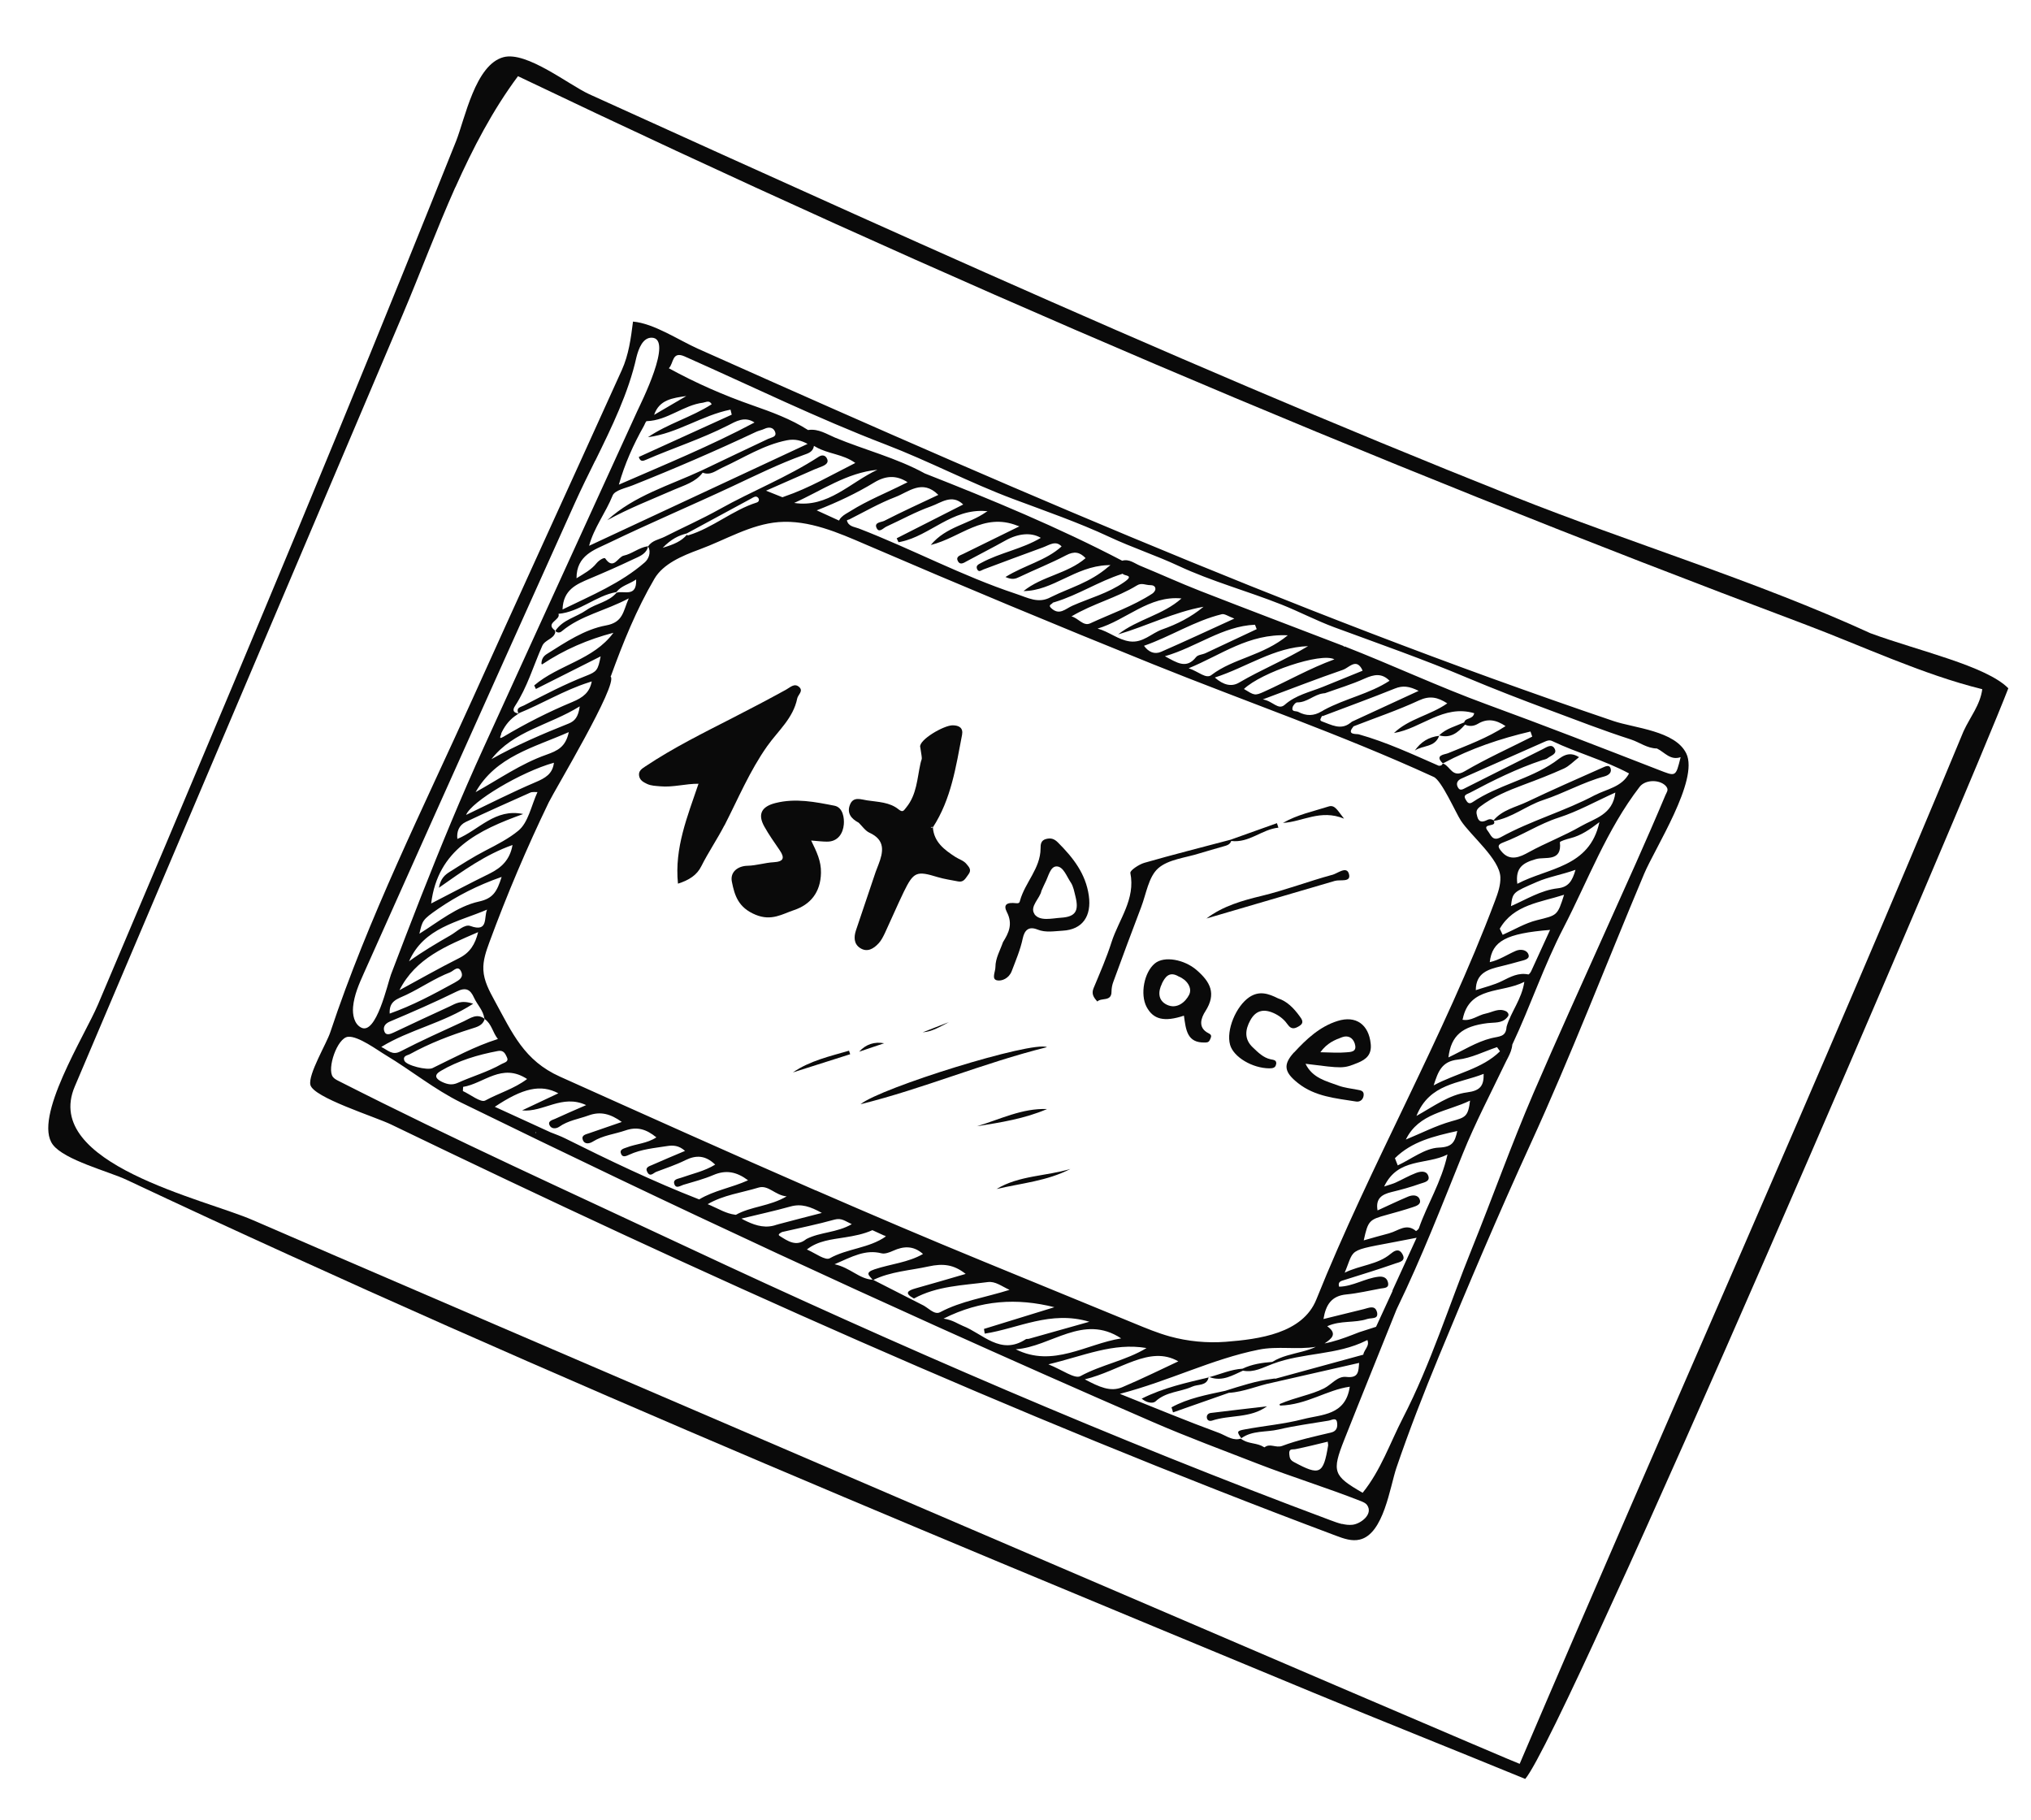 <svg width="471" height="422" viewBox="0 0 471 422" fill="none" xmlns="http://www.w3.org/2000/svg">
<g clip-path="url(#clip0_2547_604)">
<path d="M77.853 101.528C74.956 108.539 72.059 115.549 69.153 122.58C59.014 146.985 48.766 171.364 38.487 195.705C33.235 208.124 27.982 220.543 22.709 232.953C19.643 240.175 7.566 259.247 12.265 265.435C14.944 268.992 25.236 271.638 29.336 273.564C35.695 276.547 42.034 279.522 48.411 282.465C60.668 288.125 72.961 293.706 85.272 299.246C109.924 310.317 134.703 321.11 159.526 331.754C207.691 352.389 256.117 372.399 304.536 392.478C320.378 399.034 337.847 405.975 353.707 412.492C362.906 401.808 456.66 183.164 465.742 159.596C460.597 154.382 444.814 150.904 433.778 146.836C407.179 134.657 378.264 125.959 351.026 115.122C309.783 98.713 269.009 81.174 228.444 63.178C208.162 54.18 187.934 45.062 167.716 35.925C157.372 31.238 147.009 26.541 136.645 21.844C131.91 19.676 122.162 11.849 116.778 13.252C110.212 14.979 107.832 27.536 105.762 32.739C101.757 42.75 97.74 52.731 93.694 62.724C88.469 75.66 83.175 88.589 77.862 101.508L77.853 101.528ZM105.599 43.452C109.657 34.378 114.252 25.55 120.123 17.667C217.609 64.295 317.129 106.689 418.306 144.677C431.795 149.748 445.878 156.412 459.7 159.809C459.213 163.502 456.862 166.27 455.353 169.567C422.115 249.732 386.53 329.134 352.42 408.996C352.32 409.214 83.276 293.672 58.606 282.905C47.453 278.039 9.708 269.863 17.334 251.947C34.229 212.208 51.095 172.479 67.991 132.739C76.438 112.87 84.886 93 93.305 73.141C97.384 63.548 101.168 53.34 105.579 43.443L105.599 43.452Z" fill="#0A0A0A"/>
<path d="M124.945 128.183C119.809 139.454 114.692 150.734 109.596 162.023C98.093 187.462 85.377 212.922 76.592 239.364C75.743 241.954 71.431 249.11 71.977 251.546C72.627 254.487 86.936 258.924 90.72 260.752C162.514 295.426 235.109 328.087 309.813 356.092C311.598 356.765 313.501 357.444 315.345 356.991C320.898 355.689 322.337 344.768 323.846 340.317C326.802 331.652 330.135 323.111 333.636 314.623C340.468 298.074 347.513 281.478 354.96 265.211C364.364 244.673 372.519 223.444 381.286 202.615C383.826 196.595 394.013 180.861 391.068 174.732C388.534 169.439 379.018 168.83 374.185 167.194C364.725 163.992 355.32 160.671 345.922 157.281C327.096 150.463 308.423 143.259 289.839 135.807C252.68 120.884 215.935 104.901 179.337 88.649C173.52 86.058 167.683 83.458 161.867 80.867C157.332 78.839 151.658 74.991 146.798 74.568C146.306 78.427 145.822 82.218 144.196 85.822C137.799 99.952 131.382 114.072 124.936 128.203L124.945 128.183ZM93.765 245.953C93.362 244.784 94.458 244.757 95.13 244.392C99.634 241.913 104.396 240.081 109.285 238.548C110.66 238.12 111.912 237.804 112.398 236.321C112.378 236.312 112.358 236.303 112.319 236.285C112.337 236.245 112.306 236.207 112.295 236.178C110.558 234.926 109.053 236.111 107.58 236.806C102.638 239.084 97.675 241.304 92.849 243.804C90.964 244.767 90.05 243.556 88.417 242.76C95.039 238.704 102.712 237.292 109.728 232.744C106.915 231.792 105.646 232.725 104.298 233.357C99.963 235.361 95.638 237.344 91.324 239.406C90.525 239.785 89.54 240.15 89.176 239.263C88.781 238.338 89.102 237.427 90.414 236.875C95.632 234.675 100.838 232.398 105.929 229.899C108.075 228.839 109.085 229.47 109.934 231.349C110.676 232.986 112.082 234.278 112.324 236.167C112.364 236.185 112.404 236.203 112.464 236.231C112.445 236.271 112.436 236.29 112.427 236.31C114.032 237.43 114.249 239.427 115.466 240.921C110.093 242.617 105.243 245.274 100.295 247.67C99.092 248.248 94.176 247.054 93.775 245.934L93.765 245.953ZM106.064 194.547C105.868 192.872 106.422 191.347 108.02 190.589C112.969 188.242 117.981 186.02 122.974 183.789C123.456 183.577 124.056 183.684 124.643 183.665C123.197 186.823 122.521 190.718 120.209 192.614C118.107 194.367 115.261 195.851 112.617 197.211C109.752 198.686 107.023 200.44 104.284 202.165C103.231 202.836 102.192 203.634 101.78 205.848C107.455 201.863 112.6 198.14 118.856 195.935C118.27 199.319 116.338 201.173 113.596 202.536C109.034 204.773 104.527 207.154 99.989 209.497C101.527 196.939 111.003 192.484 121.326 188.753C114.808 187.379 111.09 192.451 106.044 194.538L106.064 194.547ZM116.285 169.963C116.285 169.963 116.366 169.784 116.403 169.705C117.236 168.044 118.372 166.666 119.952 165.684C119.98 165.624 119.998 165.585 120.025 165.525C120.004 165.467 119.962 165.4 119.931 165.362C119.005 165.178 118.847 164.577 119.452 163.677C122.267 159.368 123.68 154.441 125.74 149.786C126.393 148.307 128.386 148.21 128.771 146.633C128.726 146.468 128.682 146.303 128.656 146.148C126.336 144.437 130.11 143.762 129.512 142.335C134.459 141.885 138.145 138.143 142.941 137.287C144.083 135.792 145.883 135.487 147.527 134.366C147.696 138.624 144.689 136.886 142.995 137.432C142.995 137.432 142.995 137.432 142.984 137.403L143.004 137.412C141.153 139.616 138.227 139.91 136 141.462C133.631 143.116 130.537 143.669 128.797 146.26C128.797 146.26 128.817 146.27 128.837 146.279C128.828 146.299 128.81 146.338 128.801 146.358C128.801 146.358 128.801 146.358 128.821 146.367C129.294 146.752 129.814 146.774 130.289 146.367C134.663 142.699 140.305 141.679 145.811 138.746C144.478 141.763 144.546 144.293 140.529 145.025C135.589 145.934 131.171 148.909 126.842 151.636C126.037 152.132 125.59 152.793 125.561 153.908C125.602 153.975 125.653 154.022 125.703 154.07C130.839 150.631 136.346 148.275 142.253 146.727C137.629 153.043 129.503 154.128 123.886 158.932C124.023 159.211 124.14 159.481 124.277 159.76C129.192 157.277 134.127 154.803 139.292 152.195C138.679 155.374 138.418 155.734 135.984 156.687C131.002 158.634 126.262 161.101 121.523 163.568C120.793 163.954 119.592 164.053 120.216 165.372C120.236 165.381 120.255 165.39 120.275 165.399C125.747 163.172 130.836 160.047 136.499 158.244C136.75 158.167 136.982 158.081 137.234 158.004C136.736 160.563 135.24 161.728 132.713 162.781C127.242 165.057 121.914 167.759 116.784 170.816C115.231 171.739 116.489 170.201 116.225 169.936L116.285 169.963ZM150.306 126.773C150.306 126.773 150.285 126.715 150.274 126.686C150.274 126.686 150.274 126.686 150.292 126.646C150.243 126.648 150.205 126.678 150.156 126.68C150.156 126.68 150.156 126.68 150.136 126.671C148.131 127.002 146.537 128.435 144.643 128.841C143.311 129.12 142.287 132.303 140.369 129.503C140.121 129.149 138.905 129.914 138.361 130.577C137.123 132.125 135.45 132.993 133.697 134.088C133.676 128.721 137.9 127.483 141.211 125.876C150.663 121.314 160.338 117.214 169.834 112.769C175.284 110.219 180.672 107.544 186.347 105.505C187.439 105.117 188.553 104.786 188.759 103.39C188.909 103.483 189.068 103.556 189.218 103.649C192.035 105.275 195.52 105.285 198.353 107.351C192.889 110.086 187.672 113.176 181.916 115.129C181.771 115.183 181.617 115.257 181.452 115.301C180.499 114.913 179.526 114.516 177.65 113.777C181.872 111.914 185.401 110.358 188.92 108.822C189.546 108.556 190.195 108.349 190.831 108.063C191.63 107.684 192.298 107.173 191.695 106.176C191.239 105.439 190.487 105.503 189.865 105.915C182.563 110.668 174.422 113.837 166.848 118.081C162.71 120.391 158.363 122.317 154.131 124.464C152.822 125.114 151.224 125.295 150.332 126.664C150.332 126.664 150.361 126.654 150.39 126.643L150.303 126.675C150.303 126.675 150.39 126.643 150.37 126.634C150.352 126.673 150.333 126.713 150.315 126.753C151.1 128.193 150.302 129.726 149.542 130.387C143.975 135.238 137.211 138.028 130.455 141.325C130.608 136.734 133.658 135.488 136.734 134.181C140.13 132.757 143.475 131.285 146.797 129.707C148.087 129.096 149.558 128.617 150.173 127.168C150.188 127.031 150.194 126.913 150.198 126.747C150.21 126.825 150.252 126.892 150.264 126.97C150.3 126.89 150.328 126.831 150.344 126.742L150.306 126.773ZM163.106 93.351C163.691 93.282 164.503 92.717 165.047 93.735C160.376 96.738 154.878 98.233 150.26 101.38C157.071 100.486 162.788 96.305 169.408 94.987C169.499 95.365 169.582 95.763 169.693 96.151C162.515 99.423 155.318 102.687 148.14 105.96C148.506 107.209 149.219 106.862 149.846 106.596C156.123 103.872 162.666 101.775 168.783 98.665C170.667 97.702 172.689 96.441 174.974 97.968C164.759 103.406 154.134 107.743 143.519 112.373C144.86 107.605 146.866 103.118 149.299 98.802C149.53 98.403 149.758 97.643 149.993 97.654C154.804 97.502 158.466 93.918 163.126 93.36L163.106 93.351ZM151.694 96.199C152.891 92.638 156.06 92.287 159.157 91.831C156.663 93.284 154.189 94.746 151.694 96.199ZM146.745 112.528C156.398 108.684 165.935 104.569 175.324 100.146C175.94 99.852 176.67 99.729 177.286 99.435C178.297 98.961 179.28 99.074 179.705 100.038C180.249 101.32 178.998 101.372 178.208 101.731C173.027 104.164 167.877 106.635 162.736 109.086C155.242 112.575 147.111 114.882 140.822 120.628C145.815 117.869 151.108 115.824 156.314 113.546C158.657 112.529 161.294 111.814 162.959 109.597C164.766 110.328 166.054 109.092 167.509 108.437C172.442 106.178 177.016 103.179 182.469 102.096C184.374 101.719 185.838 102.149 187.285 102.932C170.421 110.803 153.557 118.675 136.615 126.559C137.713 122.425 140.449 118.92 142.071 114.905C142.566 113.666 145.094 113.19 146.745 112.528ZM348.788 245.158C348.788 245.158 348.743 245.257 348.686 245.328C348.714 245.268 348.732 245.228 348.739 245.16C348.739 245.16 348.779 245.178 348.799 245.187L348.788 245.158ZM322.239 285.956C320.251 286.463 318.274 287.047 316.258 287.614C317.263 283.053 317.519 282.809 321.562 281.705C323.598 281.148 325.614 280.582 327.598 279.928C328.45 279.645 329.68 279.271 329.228 278.103C328.787 276.964 327.488 277.067 326.504 277.481C324.151 278.47 321.86 279.583 319.461 280.671C318.962 277.872 320.486 276.96 322.66 276.418C324.931 275.872 327.19 275.248 329.375 274.471C330.187 274.17 331.834 273.987 331.166 272.504C330.656 271.357 329.276 271.638 328.339 272.002C326.707 272.625 325.191 273.516 323.611 274.234C323.004 274.509 322.354 274.668 320.99 275.124C324.257 268.356 330.724 270.211 335.677 267.698C334.267 274.14 330.971 279.238 329.042 284.818C328.943 285.085 328.408 285.465 328.388 285.455C326.148 283.517 324.237 285.429 322.219 285.947L322.239 285.956ZM322.97 299.288L322.924 299.387C321.66 302.148 320.396 304.909 319.112 307.661C319.112 307.661 318.967 307.715 318.889 307.727C317.67 308.13 316.44 308.504 315.221 308.906C313.115 309.72 311.021 310.563 308.809 311.136C308.266 311.272 307.722 311.408 307.168 311.514C308.774 310.424 310.272 309.307 307.792 307.523C310.894 306.109 314.15 306.83 317.081 305.842C317.652 305.647 318.615 305.751 319.111 305.402C319.331 305.238 319.438 304.951 319.385 304.542C319.38 304.396 319.346 304.26 319.281 304.086C318.777 302.558 317.354 303.3 316.248 303.562C313.21 304.31 310.173 305.057 306.921 305.851C307.462 302.567 308.759 300.47 312.252 300.147C314.896 299.892 317.517 299.266 320.143 298.787C321.009 298.63 322.256 298.745 321.862 297.291C321.602 296.283 320.786 295.91 319.665 296.045C316.536 296.415 313.782 298.277 310.545 298.357C310.202 297.214 310.959 297.032 311.792 296.789C315.752 295.551 319.703 294.333 323.629 292.959C324.539 292.655 326.223 292.393 325.155 290.678C324.294 289.299 323.17 290.178 322.475 290.749C319.441 293.276 315.527 293.31 311.841 295.106C314.507 288.758 311.734 290.347 328.521 287.006L322.883 299.32L322.97 299.288ZM295.677 319.635C295.501 319.651 295.316 319.686 295.161 319.711C291.369 320.162 287.76 321.368 284.139 322.497C279.864 323.423 275.536 324.204 271.675 326.329C271.742 326.552 271.808 326.774 271.884 326.977C271.929 327.142 271.994 327.316 272.029 327.5C272.232 327.425 272.435 327.35 272.629 327.294C276.729 325.856 280.838 324.398 284.958 322.968C288.494 322.761 291.71 321.255 295.143 320.592C295.191 320.59 295.229 320.56 295.278 320.558C301.833 319.066 308.388 317.575 315.186 316.026C315.019 317.968 315.135 319.607 312.206 319.275C310.172 319.04 308.794 321.052 307.043 321.932C304.013 323.452 300.594 323.929 296.765 325.563C296.758 325.632 296.739 325.672 296.772 325.759C296.784 325.836 296.844 325.864 296.866 325.922C303.085 325.742 307.672 322.292 313.02 321.545C312.05 328.237 306.5 327.954 302.212 329.066C297.76 330.223 293.134 330.604 288.602 331.46C286.784 331.805 286.8 331.981 287.861 333.5C290.448 331.633 293.608 332.143 296.492 331.469C300.317 330.577 304.234 330.064 308.117 329.415C308.847 329.293 309.898 328.573 310.069 329.829C310.198 330.705 310.139 331.831 308.683 332.173C304.878 333.074 301.011 333.898 297.349 335.273C295.871 335.821 294.515 334.576 293.25 335.606C293.19 335.579 293.11 335.543 293.051 335.515C291.599 334.586 289.718 334.806 288.248 333.917C288.069 333.835 287.928 333.722 287.776 333.581C287.582 333.636 287.397 333.672 287.212 333.707C285.527 333.92 284.117 332.794 282.699 332.265C275.282 329.542 267.982 326.512 259.703 323.202C271.236 320.193 281.062 315.13 291.9 312.957C296.303 312.065 300.751 313.021 305.15 312.296C304.158 312.779 303.093 313.108 302.026 313.389C299.641 314.026 297.209 314.45 295.053 315.794C292.681 315.981 290.334 316.324 288.149 317.366C285.473 317.534 283.044 318.633 280.494 319.315C280.534 319.333 280.554 319.342 280.593 319.36C280.653 319.388 280.693 319.406 280.762 319.413C283.524 320.318 285.854 318.91 288.253 317.822C290.806 318.342 292.934 317.058 295.186 316.239C302.2 313.588 310.044 314.273 316.864 310.836C316.951 310.804 317.038 310.772 317.105 310.73C317.116 310.759 317.118 310.808 317.148 310.846C317.452 311.706 317.006 312.366 316.608 313.025C316.404 313.364 316.221 313.713 316.157 314.116C309.331 315.988 302.515 317.841 295.689 319.713L295.677 319.635ZM107.343 252.987C107.371 252.663 107.369 252.35 107.397 252.027C112.234 251.238 116.371 246.357 122.241 250.198C119.227 252.47 115.66 253.479 112.519 255.189C111.501 255.731 109.113 253.797 107.343 252.987ZM114.705 256.67C121.266 252.274 125.443 251.351 129.482 253.513C126.536 254.903 123.801 256.198 121.076 257.473C126.017 257.981 130.319 253.632 135.931 256.249C133.279 257.414 130.984 258.381 128.749 259.424C128.084 259.72 126.869 259.957 127.524 261.05C127.941 261.769 128.949 261.774 129.685 261.27C131.748 259.812 134.213 259.475 136.494 258.645C139.297 257.622 141.631 258.306 144.201 260.156C141.512 261.087 139.056 261.933 136.599 262.778C135.855 263.038 134.764 263.211 135.155 264.303C135.598 265.491 136.79 265.148 137.498 264.703C139.826 263.246 142.519 262.99 145.004 262.134C147.809 261.159 149.918 261.861 152.215 263.729C150.043 265.161 147.539 265.216 145.347 266.063C144.622 266.331 143.514 266.545 144.082 267.67C144.471 268.449 145.318 268.019 145.954 267.734C148.728 266.457 151.725 266.22 154.684 265.749C156.115 265.515 157.469 265.606 158.863 266.869C156.24 267.974 153.741 269.017 151.264 270.117C150.57 270.424 149.492 270.675 150.129 271.808C150.787 272.998 151.515 271.986 152.191 271.719C154.461 270.86 156.784 270.098 158.939 269.018C161.421 267.8 163.586 267.854 165.856 270.047C163.345 271.588 160.556 272.161 157.936 273.1C157.269 273.347 156.009 273.419 156.381 274.55C156.765 275.711 157.756 274.964 158.463 274.735C160.807 274.03 163.203 273.421 165.45 272.456C168.353 271.214 170.827 271.698 173.48 273.682C169.655 275.414 165.595 276.03 162.134 278.121C162.095 278.103 162.055 278.085 162.035 278.076C151.457 273.953 141.222 269.027 131.071 263.971C129.975 263.421 128.816 263.011 127.675 262.56C127.635 262.542 127.595 262.524 127.555 262.505L114.743 256.639L114.705 256.67ZM189.155 276.029C169.315 267.378 149.596 258.518 129.876 249.657C121.533 245.909 118.867 239.643 114.663 231.952C113.46 229.744 112.225 227.448 112.098 224.94C111.971 222.695 112.747 220.527 113.515 218.429C117.565 207.429 122.159 196.606 127.261 186.041C128.594 183.287 143.394 158.637 141.619 156.888C141.619 156.888 141.58 156.87 141.569 156.841C141.569 156.841 141.618 156.839 141.647 156.829C144.477 149.018 147.603 141.296 151.779 134.174C153.803 130.752 158.142 128.895 162.192 127.409C168.203 125.212 174.047 121.593 180.548 121.062C187.566 120.503 194.495 123.556 200.786 126.268C222.857 135.773 245.028 145.01 267.316 153.99C288.83 162.663 311.023 170.325 332.092 179.972C332.211 180.026 332.33 180.081 332.45 180.136C334.297 180.885 337.575 188.441 338.795 190.297C341.111 193.807 347.769 199.186 347.944 203.375C348.02 205.26 347.37 207.1 346.698 208.883C334.824 240.494 317.843 269.96 305.274 301.301C302.106 309.22 291.952 310.53 284.29 311.13C279.926 311.463 275.497 311.044 271.287 309.886C268.489 309.109 265.818 308.006 263.146 306.903C251.478 302.113 239.829 297.333 228.161 292.543C215.112 287.193 202.125 281.655 189.184 276.019L189.155 276.029ZM159.214 123.716C164.229 121.014 169.233 118.284 174.248 115.583C174.729 115.322 175.3 114.863 175.799 115.404C176.104 115.736 176.104 116.313 175.505 116.518C169.851 118.303 165.296 122.416 159.601 124.133C159.514 124.165 159.384 124.081 159.264 124.027C158.032 125.457 156.414 126.205 153.682 127.021C155.714 124.948 157.361 124.189 159.194 123.706L159.214 123.716ZM210.451 111.833C210.259 111.937 210.047 112.032 209.864 112.116C205.632 114.263 201.2 116.006 197.178 118.537C196.469 118.981 195.699 119.35 195.113 119.946C194.895 120.159 194.708 120.41 194.572 120.707L189.399 118.339C194.353 116.403 198.666 114.341 202.759 111.866C205.385 110.282 207.866 110.12 210.46 111.813L210.451 111.833ZM287.346 158.283C285.629 159.299 283.745 158.893 281.725 157.103C289.12 154.723 295.457 150.08 303.347 149.825C298.123 152.983 292.544 155.234 287.346 158.283ZM309.454 152.885C303.704 154.985 298.571 157.945 293.174 160.375C290.958 161.379 290.904 161.234 288.474 159.761C292.519 155.919 306.342 151.22 309.454 152.885ZM307.224 160.753C310.336 159.632 313.514 158.684 316.52 157.321C318.631 156.39 320.439 156.016 322.245 157.852C317.604 160.893 311.964 161.963 307.036 164.632C306.817 164.796 306.605 164.891 306.384 165.006C304.696 166.011 302.936 166.07 301.081 165.077C300.562 164.791 299.488 165.14 299.743 164.056C299.844 163.573 300.465 162.848 300.818 162.866C303.081 162.917 304.69 161.083 306.824 160.786C306.95 160.772 307.086 160.738 307.233 160.733L307.224 160.753ZM313.151 167.624C310.922 169.39 308.722 168.046 306.531 167.26C305.896 167.017 306.339 166.523 306.512 166.145C306.539 166.086 306.557 166.046 306.584 165.987C306.624 166.005 306.684 166.032 306.724 166.05C312.317 163.926 317.942 161.889 323.492 159.649C325.288 158.933 326.781 159.088 328.993 160.197C323.502 162.728 318.522 165.037 313.522 167.337C313.399 167.449 313.303 167.501 313.18 167.613L313.151 167.624ZM196.797 120.525C200.394 118.712 203.896 116.688 207.634 115.252C210.687 114.103 213.858 111.014 217.59 114.741C217.59 114.741 217.59 114.741 217.61 114.75C213.344 116.761 209.144 118.682 205.057 120.775C204.403 121.1 202.719 121.098 203.252 122.352C203.829 123.721 204.822 122.445 205.554 122.108C209.022 120.525 212.383 118.651 215.941 117.397C218.242 116.577 220.772 114.468 223.375 116.981C218.23 119.599 213.094 122.196 207.949 124.814C208.003 124.959 208.086 125.093 208.14 125.238C208.214 125.392 208.278 125.566 208.372 125.729C208.577 125.702 208.771 125.647 208.955 125.611C215.66 124.212 220.783 117.86 228.665 118.514C228.783 118.52 228.901 118.526 229.018 118.532C228.913 118.604 228.817 118.656 228.721 118.708C224.566 121.635 219.441 122.051 215.853 126.367C222.772 124.658 228.028 118.751 235.949 121.897C236.108 121.97 236.256 122.014 236.405 122.058C236.279 122.121 236.154 122.183 236.009 122.237C231.381 124.515 227.358 126.469 223.374 128.441C222.691 128.777 221.585 129.039 222.131 130.106C222.645 131.086 223.468 130.55 224.216 130.124C227.194 128.508 230.195 126.999 233.143 125.345C236.09 123.691 239.123 123.374 241.372 124.716C237 127.328 231.938 128.133 227.548 130.52C226.914 130.855 226.2 131.152 226.622 132.018C227.011 132.797 227.617 132.21 228.081 132.038C232.661 130.339 237.24 128.591 241.851 126.93C243.291 126.412 244.825 125.216 246.189 126.706C242.565 129.996 237.609 131.042 233.173 133.793C234.765 134.521 235.537 134.202 236.432 133.771C240.004 132.067 243.702 130.613 247.22 128.763C249.094 127.772 250.393 127.982 251.755 129.422C247.517 133.056 241.643 133.586 237.359 137.055C244.161 137.021 249.307 131.353 256.785 131.052C257.029 131.044 257.254 131.027 257.518 131.028C257.347 131.19 257.166 131.323 256.985 131.456C252.737 135.11 248.109 136.282 243.972 138.328C243.876 138.38 243.76 138.423 243.664 138.475C240.782 140.039 238.383 138.604 235.6 137.691C223.063 133.536 211.421 127.269 199.148 122.539C198.146 122.152 196.745 122.111 196.4 120.656C196.525 120.593 196.659 120.51 196.804 120.456L196.797 120.525ZM254.5 145.767C261.175 143.802 266.464 138.031 273.998 138.765C269.65 142.637 263.78 143.578 259.303 147.102C265.998 145.146 272.209 141.935 279.106 140.696C276.224 143.1 272.973 144.735 269.502 145.957C266.998 146.853 265.07 149.118 262.023 148.731C259.279 148.364 257.196 146.449 254.509 145.747L254.5 145.767ZM248.45 142.949C253.455 139.955 258.939 138.646 263.692 135.729C264.765 135.067 265.727 135.699 266.725 135.676C267.331 135.665 267.975 135.888 267.941 136.593C267.944 136.955 267.559 137.427 267.215 137.654C262.726 140.572 257.648 142.307 252.822 144.543C251.204 145.291 250.017 143.258 248.459 142.929L248.45 142.949ZM260.719 134.968C256.974 137.578 252.744 138.669 248.734 140.437C247.047 141.178 245.675 142.808 243.762 140.995C242.952 140.24 243.986 140.137 244.168 139.739C244.333 139.695 244.478 139.641 244.643 139.596C250.037 137.958 254.802 134.806 260.155 133.1C260.213 133.079 260.3 133.046 260.358 133.025C260.643 133.612 263.223 133.232 260.719 134.968ZM265.288 149.746C271.468 147.602 276.979 143.975 283.346 142.421C283.996 142.262 284.851 142.918 286.249 143.438C280.228 146.183 274.777 148.732 269.272 151.137C267.739 151.805 266.357 151.196 265.308 149.755L265.288 149.746ZM270.149 152.164C277.524 150.038 283.501 145.183 291.036 144.861C291.166 145.208 291.305 145.536 291.434 145.884C287.477 147.748 283.548 149.601 279.57 151.456C278.838 151.793 277.792 151.819 277.37 152.371C275.121 155.233 272.912 153.645 270.149 152.164ZM203.478 108.928C197.159 111.849 191.985 117.842 184.171 116.618C190.522 113.784 196.357 109.608 203.478 108.928ZM273.26 315.666C269.716 317.311 265.04 319.639 260.236 321.668C257.526 322.806 254.919 321.613 251.569 319.838C259.819 317.849 266.568 311.834 273.26 315.666ZM182.468 277.389C178.421 279.764 174.161 279.712 170.657 281.687C170.589 281.68 170.5 281.663 170.431 281.656C168.386 281.392 166.665 280.316 164.836 279.527C164.597 279.417 164.359 279.308 164.111 279.219C167.756 277.091 171.937 276.579 175.879 275.381C178.203 274.667 179.721 277.188 182.479 277.417L182.468 277.389ZM180.211 283.947C177.709 284.892 175.426 284.255 173.227 283.224C172.789 283.024 172.36 282.803 171.941 282.563C175.736 281.634 179.583 280.8 183.334 279.755C185.816 279.065 187.905 279.758 190.59 281.251C186.855 282.208 183.664 283.029 180.483 283.88C180.396 283.912 180.318 283.924 180.222 283.976L180.211 283.947ZM213.718 302.484C209.991 300.585 206.264 298.687 202.537 296.788C202.537 296.788 202.479 296.809 202.45 296.82C202.45 296.82 202.399 296.773 202.368 296.735C199.24 296.576 197.26 293.964 193.541 293.15C197.629 291.37 200.673 289.664 204.425 290.613C205.225 290.811 206.278 290.404 207.126 290.024C209.525 288.936 211.81 288.781 214.052 290.768C210.618 292.752 206.567 293.083 202.851 294.313C200.384 295.13 201.641 295.801 202.348 296.726C202.348 296.726 202.388 296.744 202.408 296.753C202.448 296.771 202.468 296.78 202.508 296.799C206.569 294.814 211.045 294.605 215.328 293.659C218.67 292.93 221.175 293.188 223.944 295.393C219.971 296.553 216.192 297.658 212.383 298.725C210.502 299.258 209.612 299.835 211.947 301.096C217.277 298.179 223.254 298.056 229.07 297.284C230.834 297.058 232.206 298.215 234.115 299.089C228.461 300.873 222.958 301.645 218.028 304.265C216.626 305.017 215.178 303.08 213.718 302.484ZM202.707 285.43L205.055 286.505C205.055 286.505 205.279 286.487 205.395 286.444C205.308 286.477 205.202 286.5 205.115 286.532L205.453 286.687C201.537 289.459 196.554 289.46 192.416 291.77C191.418 292.322 189.187 290.676 187.417 289.865C187.317 289.82 187.218 289.774 187.118 289.729C189.69 287.686 192.871 287.413 195.937 286.919C198.117 286.572 200.276 286.167 202.309 285.248L202.687 285.421L202.707 285.43ZM197.533 283.854C194.06 285.867 190.235 285.654 187.033 287.287C186.986 287.337 186.928 287.359 186.89 287.389C184.632 289.167 182.654 287.757 180.772 286.559C180.422 286.326 180.687 286.063 181.013 285.876C181.138 285.813 181.243 285.741 181.368 285.678C185.436 284.73 189.538 283.917 193.542 282.795C195.19 282.348 196.072 283.208 197.533 283.854ZM119.893 260.055C119.893 260.055 119.893 260.055 119.874 260.045C119.874 260.045 119.874 260.045 119.893 260.055ZM124.19 262.55C124.19 262.55 124.269 262.587 124.327 262.565C124.327 262.565 124.367 262.583 124.358 262.603C124.331 262.663 124.312 262.702 124.285 262.762C124.244 262.695 124.211 262.608 124.17 262.541L124.19 262.55ZM223.308 307.451C222.087 306.964 220.999 306.082 218.815 305.754C227.501 301.395 235.844 300.938 244.524 303.11C239.082 304.799 233.629 306.459 228.187 308.148C228.239 308.508 228.311 308.877 228.362 309.237C236.122 308.057 243.588 303.787 252.629 306.485C247.269 307.995 242.936 309.206 238.594 310.438C238.371 310.504 238.074 310.416 237.902 310.529C232.026 314.374 227.962 309.27 223.288 307.442L223.308 307.451ZM260.007 310.343C251.879 311.643 244.184 317.202 235.556 312.867C243.758 312.298 251.19 304.528 260.007 310.343ZM243.127 316.357C251.31 314.41 258.169 311.256 265.89 312.58C261.03 315.521 255.472 316.412 250.535 319.1C249.228 319.799 246.343 317.638 243.127 316.357ZM324.146 270.227C323.921 269.667 323.716 269.117 323.491 268.557C327.408 264.681 332.543 263.452 337.953 262.253C337.379 264.873 336.801 265.978 333.663 266.103C330.448 266.241 327.325 268.751 324.146 270.227ZM326.022 264.238C329.037 258.075 335.565 257.796 340.917 255.201C340.451 258.952 339.83 259.1 336.631 259.99C332.986 261.012 329.544 262.8 326.022 264.238ZM328.483 258.758C331.517 251.186 338.44 251.256 344.068 249.003C344.127 251.817 343.245 252.903 340.224 253.298C336.131 253.827 332.592 256.459 328.483 258.758ZM332.474 251.672C333.507 248.469 334.325 246.104 338.099 245.694C341.19 245.355 344.16 243.808 347.169 242.807C347.406 243.132 347.622 243.447 347.859 243.772C343.695 247.872 337.806 248.803 332.474 251.672ZM349.401 238.039C349.401 238.039 349.375 238.147 349.368 238.216C349.202 240.47 347.678 240.277 345.805 240.741C342.409 241.589 339.278 243.591 335.898 245.191C336.523 240.095 339.111 237.964 344.978 237.239C346.508 237.051 348.24 237.315 349.399 236.044C349.503 235.923 349.635 235.792 349.728 235.642C349.877 235.422 349.848 235.168 349.733 234.947C349.628 234.755 349.446 234.576 349.247 234.485C347.574 233.671 346.113 234.707 344.548 235.024C342.721 235.389 341.195 236.828 339.175 236.456C339.174 236.407 339.172 236.359 339.17 236.31C339.17 236.31 339.19 236.319 339.21 236.328C340.769 228.561 348.262 230.382 353.501 227.663C352.899 231.712 350.387 234.622 349.382 238.078L349.401 238.039ZM348.346 227.465C346.441 228.419 344.295 228.902 342.244 229.596C342.269 225.547 345.158 224.756 348.158 224.039C349.614 223.697 351.048 223.296 352.483 222.896C353.365 222.651 354.787 222.437 354.487 221.411C354.142 220.22 352.636 219.987 351.489 220.495C349.503 221.363 347.677 222.618 345.482 223.102C346.036 218.214 349.253 216.444 359.472 215.621C357.926 218.997 356.507 222.096 355.089 225.194C354.952 225.492 354.588 225.974 354.43 225.95C352.143 225.479 350.309 226.489 348.346 227.465ZM348.481 216.763C348.259 216.301 348.027 215.81 347.805 215.348C351.016 209.755 357.214 209.253 362.721 207.474C361.161 212.406 361.114 212.192 356.437 213.366C353.671 214.046 351.132 215.598 348.481 216.763ZM350.401 210.098C350.806 206.848 350.839 206.935 356.373 204.519C359.111 203.322 362.012 202.873 365.367 201.694C364.625 204.261 363.775 205.698 361.24 205.979C357.33 206.423 353.94 208.571 350.392 210.118L350.401 210.098ZM351.875 204.935C351.371 201.148 353.25 200.038 356.236 199.195C358.261 198.609 362.292 199.949 361.747 195.304C361.73 195.079 363.337 194.566 364.23 194.35C366.655 193.73 368.653 192.363 370.912 190.634C368.629 201.193 358.987 201.175 351.875 204.935ZM366.629 191.58C362.734 193.833 358.492 195.423 354.535 197.6C352.663 198.64 350.153 199.918 348.115 197.327C347.429 196.46 347.135 195.893 348.555 195.366C352.99 193.721 356.939 191.036 361.508 189.572C365.912 188.153 370.001 185.844 374.607 183.773C374.024 188.936 369.795 189.762 366.629 191.58ZM369.948 184.33C362.905 188.097 355.091 190.238 348.071 194.111C346.102 195.204 345.773 193.612 345.025 192.669C343.5 190.745 347.25 191.909 346.422 190.353C350.636 189.664 353.914 186.816 357.881 185.509C362.691 183.939 367.143 181.364 372.059 180.035C373.077 179.757 373.877 179.114 373.468 178.062C373.146 177.241 372.185 177.763 371.616 178.007C365.785 180.598 359.914 183.172 354.157 185.918C351.48 187.191 348.397 187.774 346.359 190.228C345.817 189.836 345.301 189.912 344.734 190.205C343.742 190.688 342.919 190.647 342.59 189.367C342.364 188.495 342.166 187.876 343.176 187.089C346.255 184.727 349.768 183.308 353.343 181.965C356.474 180.804 359.603 179.594 362.667 178.21C363.881 177.661 364.881 176.581 366.187 175.569C363.583 173.896 361.896 175.742 360.424 176.75C354.553 180.741 347.385 182.048 341.513 185.991C340.575 186.619 340.249 185.965 339.917 185.429C339.223 184.318 340.139 184.209 340.898 183.812C346.308 180.931 351.783 178.224 357.608 176.278C358.062 176.126 358.569 176.069 358.912 175.794C359.645 175.192 361.228 174.836 360.508 173.569C359.841 172.399 358.715 173.229 357.772 173.71C351.857 176.696 345.92 179.624 340.025 182.619C339.245 183.007 338.54 183.549 338.032 182.451C337.608 181.536 338.104 180.874 338.943 180.514C345.401 177.656 351.868 174.779 358.346 171.931C358.857 171.708 359.39 171.544 359.998 171.846C365.761 174.605 372.015 176.243 377.79 179.344C376.062 182.541 372.601 182.95 369.939 184.35L369.948 184.33ZM355.322 170.81C350.061 173.471 344.693 175.891 339.629 178.858C336.866 180.476 336.342 177.785 334.821 177.113C334.772 177.114 334.723 177.116 334.694 177.127C334.723 177.116 334.752 177.105 334.801 177.104C334.761 177.085 334.741 177.076 334.701 177.058C334.692 177.078 334.643 177.08 334.614 177.09C334.594 177.081 334.574 177.072 334.564 177.043C334.555 177.063 334.545 177.083 334.527 177.123C334.394 177.518 334.034 177.569 333.652 177.563C333.632 177.554 333.592 177.535 333.572 177.526C327.519 174.875 321.509 172.075 315.113 170.276C314.599 170.137 312.319 170.438 313.697 168.691C313.762 168.6 313.799 168.521 313.893 168.42C318.963 166.44 324.139 164.702 329.06 162.414C331.565 161.255 333.4 161.662 335.632 163.093C331.667 165.866 326.741 166.638 323.266 169.972C329.582 168.948 334.738 163.26 341.879 165.376C341.56 166.912 339.827 166.335 339.555 167.508C339.555 167.508 339.497 167.529 339.468 167.54C337.502 168.418 335.367 168.93 333.757 170.499C333.777 170.508 333.797 170.518 333.817 170.527C336.397 171.251 338.091 169.865 339.655 168.13C339.673 168.09 339.711 168.06 339.75 168.029C340.784 168.503 341.798 168.391 342.757 167.821C344.914 166.526 346.963 166.887 349.148 168.368C344.928 171.121 340.308 172.802 335.773 174.665C335.059 174.963 332.605 175.065 334.551 176.965C334.551 176.965 334.56 176.945 334.569 176.926C334.569 176.926 334.649 176.962 334.689 176.98C341.126 173.537 347.918 171.265 354.928 169.621C355.048 169.988 355.189 170.365 355.309 170.733L355.322 170.81ZM315.496 154.618C315.68 154.846 315.837 155.134 315.997 155.52C313.072 156.704 310.139 157.908 307.215 159.091C307.002 159.186 306.8 159.262 306.597 159.337C303.652 160.512 300.485 161.176 297.94 163.422C296.411 164.764 295.208 162.556 292.855 162.175C299.619 159.65 305.509 157.35 311.477 155.301C312.676 154.889 314.214 152.95 315.476 154.609L315.496 154.618ZM280.961 156.513C279.664 157.505 277.997 155.733 275.66 154.951C283.302 151.819 289.522 146.906 298.649 147.313C292.826 152.095 286.09 152.615 280.97 156.493L280.961 156.513ZM134.441 163.789C134.116 166.234 133.317 167.19 131.869 167.777C125.778 170.201 119.76 172.78 113.962 176.035C119.104 169.428 127.342 168.203 134.441 163.789ZM131.909 169.741C131.179 173.227 129.3 174.072 126.68 175.011C120.83 177.066 115.71 180.68 110.294 183.678C115.006 175.384 123.696 173.381 131.928 169.75L131.909 169.741ZM128.457 176.858C128.157 179.459 126.438 180.426 124.201 181.372C118.732 183.697 113.424 186.408 108.09 188.964C109.285 185.883 120.819 178.982 128.457 176.858ZM116.335 203.334C115.267 206.665 114.415 208.317 111.073 209.046C106.012 210.164 101.741 213.711 97.258 216.511C97.984 213.456 97.881 213.313 101.646 210.712C105.996 207.73 110.688 205.313 116.335 203.334ZM112.959 210.918C112.15 212.686 113.351 216.263 109.079 214.715C107.72 214.214 105.982 216.013 104.485 216.865C101.213 218.754 97.961 220.653 94.859 222.909C98.295 215.088 106.14 213.827 112.959 210.918ZM110.88 216.141C110.196 218.951 108.991 220.898 106.49 222.156C101.805 224.504 97.247 227.101 92.636 229.603C96.388 222.143 103.553 219.321 110.88 216.141ZM104.441 225.422C105.204 225.123 106.27 223.688 106.974 225.356C107.518 226.639 106.521 227.239 105.417 227.863C100.567 230.52 95.706 233.147 90.369 235.028C90.205 232.022 92.179 231.653 94.21 230.685C97.657 229.043 100.839 226.824 104.432 225.442L104.441 225.422ZM102.179 248.34C106.293 245.923 110.807 244.578 115.495 243.697C116.808 243.457 117.171 244.345 117.541 245.115C118.078 246.201 117.026 246.344 116.354 246.709C113.129 248.548 109.562 249.558 106.199 251.07C104.86 251.682 103.785 251.454 102.551 250.889C101.327 250.305 100.337 249.419 102.169 248.36L102.179 248.34ZM311.176 353.376C310.288 353.162 309.425 352.839 308.582 352.525C258.717 333.923 207.583 311.784 159.379 289.185C131.565 276.138 105.937 264.572 78.543 250.66C78.055 250.413 77.526 250.147 77.198 249.708C75.772 247.83 78.193 240.649 80.71 240.408C83.1 240.181 87.554 243.542 89.562 244.726C95.412 248.245 100.752 252.612 106.897 255.642C119.047 261.589 131.223 267.476 143.447 273.313C167.875 284.978 192.41 296.356 217.084 307.485C233.841 315.037 250.643 322.49 267.529 329.813C275.48 333.261 283.592 336.254 291.699 339.413C299.608 342.482 307.731 344.976 315.621 348.084C316.127 348.291 316.654 348.508 316.992 348.927C318.604 351.083 315.503 353.387 313.62 353.558C312.81 353.644 312.014 353.544 311.234 353.355L311.176 353.376ZM300.084 339.024C299.236 338.563 299.074 338.129 298.992 337.203C298.865 335.799 299.681 336.172 300.449 336.019C302.937 335.525 305.391 334.895 307.906 334.292C307.952 334.77 308.027 334.972 307.996 335.198C306.897 341.855 306.049 342.236 300.104 339.033L300.084 339.024ZM386.454 182.445C387.017 183.16 386.489 183.735 386.236 184.34C381.763 195.002 376.973 205.518 372.242 216.062C366.666 228.501 361.022 240.933 355.617 253.474C350.503 265.38 346.163 277.592 341.317 289.597C336.028 302.672 331.823 316.219 325.351 328.777C322.335 334.628 320.216 340.938 316.004 346.144C309.19 342.208 308.796 341.283 311.746 333.84C315.731 323.771 319.823 313.729 323.847 303.678C323.911 303.539 323.966 303.42 324.029 303.281C329.69 291.601 334.377 279.524 339.233 267.5C342.088 260.422 345.658 253.624 348.96 246.727C349.197 246.21 349.473 245.712 349.729 245.205C350.206 244.27 350.622 243.307 350.711 242.219C354.912 233.306 358.03 223.922 362.578 215.145C368.271 204.129 372.589 192.387 380.248 182.439C381.606 180.682 385.11 180.701 386.463 182.426L386.454 182.445ZM273.313 131.22C280.985 134.805 289.295 137.048 297.196 140.185C301.306 141.826 305.264 143.903 309.439 145.454C319.693 149.236 330.047 152.848 340.111 157.095C346.469 159.766 352.869 162.239 359.325 164.643C365.593 166.984 371.825 169.405 378.2 171.459C380.23 172.124 382.012 173.54 384.244 173.553C384.244 173.553 384.264 173.562 384.284 173.571C386.036 174.422 387.348 176.392 389.747 175.568C388.589 180.252 388.671 180.073 384.583 178.49C371.385 173.36 358.168 168.221 344.872 163.359C333.678 159.267 322.881 154.203 311.796 149.873C311.778 149.913 311.751 149.972 311.733 150.012C311.671 149.936 311.63 149.869 311.568 149.793C300.476 145.531 289.357 141.329 278.292 137.007C273.638 135.189 269.082 133.103 264.444 131.196C263.104 130.654 261.88 129.541 260.243 130.017C245.427 122.272 230.013 115.888 214.491 109.79L214.473 109.83C214.473 109.83 214.491 109.79 214.471 109.781C207.874 106.16 200.548 104.343 193.655 101.475C191.718 100.661 189.823 99.385 187.514 99.697C187.465 99.699 187.436 99.709 187.387 99.711C183.383 97.157 179.011 95.563 174.531 93.993C167.912 91.683 161.452 88.869 155.105 85.387C156.26 84.282 155.785 81.326 158.787 82.652C158.827 82.67 158.847 82.679 158.887 82.698C174.347 89.56 189.564 97.008 205.328 103.048C215.378 106.905 224.872 111.924 234.959 115.702C242.457 118.51 250.106 121.147 257.3 124.513C262.574 126.976 268.079 128.776 273.333 131.229L273.313 131.22ZM138.031 106.857C141.869 99.052 145.778 91.039 147.595 82.814C148.103 80.811 149.071 78.276 151.128 78.304C156.26 78.396 148.588 93.575 147.751 95.402C143.832 103.963 139.912 112.524 136.013 121.093C128.065 138.453 120.147 155.85 112.219 173.219C106.981 184.66 102.209 196.29 97.597 207.993C95.251 213.958 92.964 219.951 90.678 225.944C89.88 228.053 87.249 240.159 83.718 238.254C82.132 237.408 81.725 235.299 81.878 233.495C82.124 230.749 83.258 228.168 84.384 225.657C95.223 201.404 106.082 177.161 116.982 152.935C122.431 140.823 127.881 128.71 133.33 116.598C134.784 113.371 136.402 110.099 138.029 106.808L138.031 106.857Z" fill="#0A0A0A"/>
<path d="M120.056 165.563C120.056 165.563 120.096 165.581 120.116 165.591C120.212 165.538 120.268 165.468 120.355 165.436L120.297 165.457C120.297 165.457 120.297 165.457 120.286 165.428C120.168 165.422 120.109 165.395 120 165.369C120.042 165.437 120.034 165.505 120.076 165.572L120.056 165.563Z" fill="#0A0A0A"/>
<path d="M202.437 296.742L202.45 296.821L202.437 296.742Z" fill="#0A0A0A"/>
<path d="M168.001 191.407C171.172 185.219 173.872 178.743 177.91 173.024C180.438 169.448 183.94 166.582 184.884 161.945C185.059 161.088 186.352 160.263 185.36 159.328C184.247 158.29 183.258 159.399 182.268 159.931C178.187 162.17 174.064 164.343 169.919 166.457C163.034 169.984 156.096 173.415 149.649 177.719C148.884 178.234 148.031 178.732 148.207 179.87C148.372 180.93 149.189 181.353 150.055 181.773C151.05 182.229 152.039 182.225 153.099 182.326C156.075 182.607 158.99 181.707 161.986 181.734C159.423 189.33 156.378 196.609 157.226 204.902C159.791 204.082 161.62 202.925 162.644 200.847C164.273 197.605 166.312 194.622 167.981 191.398L168.001 191.407Z" fill="#0A0A0A"/>
<path d="M184.113 211.038C187.887 209.786 190.313 206.957 190.388 202.378C190.441 199.687 189.417 197.561 188.111 194.896C189.711 195.028 190.713 195.151 191.722 195.156C194.395 195.203 195.508 193.142 195.684 191.18C195.817 189.68 195.497 187.226 193.515 186.824C189.031 185.948 184.516 185.034 179.868 186.197C176.666 186.989 175.621 188.746 177.25 191.654C178.305 193.554 179.581 195.34 180.819 197.156C182.057 198.972 181.704 199.796 179.428 199.931C177.406 200.038 175.442 200.7 173.349 200.751C171.187 200.795 169.276 202.13 169.719 204.423C170.36 207.648 171.212 210.464 175.244 212.118C178.928 213.637 181.443 211.929 184.113 211.038Z" fill="#0A0A0A"/>
<path d="M213.409 173.228C213.963 176.749 213.792 175.493 213.455 177.069C212.686 180.537 212.609 184.226 210.188 187.201C209.605 187.896 209.421 188.508 208.384 187.673C206.298 185.973 203.626 185.975 201.107 185.59C199.661 185.385 197.921 184.612 197.128 186.555C196.316 188.538 197.419 189.86 199.125 190.761C199.945 191.545 200.648 192.636 201.623 193.083C205.383 194.804 204.853 197.54 203.704 200.522C203.498 201.077 203.282 201.602 203.076 202.157C201.56 206.676 200.024 211.187 198.509 215.706C197.986 217.269 198.002 218.862 199.445 219.811C201.108 220.909 202.613 219.988 203.772 218.717C204.385 218.061 204.805 217.196 205.207 216.371C206.682 213.202 208.049 210.008 209.563 206.857C211.883 202.105 212.561 201.887 217.458 203.384C219.002 203.85 220.634 204.069 222.221 204.387C223.551 204.636 223.936 203.587 224.573 202.773C225.435 201.678 224.647 200.981 224.125 200.334C223.481 199.534 222.384 199.248 221.553 198.7C219.029 197.064 216.578 195.269 216.341 191.844C216.147 191.9 215.991 191.925 215.844 191.93C216.033 191.728 216.196 191.634 216.341 191.844C220.576 185.327 221.684 177.809 223.108 170.388C223.414 168.775 222.405 168.192 220.917 168.184C218.871 168.184 213.105 171.527 213.389 173.219L213.409 173.228Z" fill="#0A0A0A"/>
<path d="M240.582 215.533C242.488 216.31 244.501 215.91 246.425 215.806C251.086 215.561 253.167 212.381 252.504 207.681C251.776 202.543 248.827 198.838 245.328 195.338C244.436 194.449 243.656 194.26 242.56 194.551C241.377 194.874 241.312 195.805 241.315 196.744C241.282 201.39 237.705 204.629 236.541 208.854C236.446 209.219 236.358 209.515 235.651 209.431C233.41 209.174 232.639 209.806 233.49 211.469C234.938 214.246 233.925 216.353 232.608 218.441C231.905 220.45 230.85 222.177 230.844 224.24C230.843 225.345 229.875 227.04 231.215 227.318C232.31 227.555 233.97 226.873 234.616 225.199C235.566 222.703 236.625 220.232 237.179 217.603C237.584 215.722 238.527 214.712 240.582 215.533ZM239.898 211.928C238.712 210.208 241.218 208.256 241.512 206.564C241.884 205.75 242.11 205.205 242.375 204.678C243.139 203.273 243.535 200.884 245.043 200.901C246.6 200.918 247.355 203.21 248.305 204.605C248.924 205.513 249.124 206.758 249.407 207.873C250.239 211.209 249.444 212.575 246.095 212.795C243.966 212.926 241.105 213.706 239.869 211.939L239.898 211.928Z" fill="#0A0A0A"/>
<path d="M300.101 244.009C297.442 246.924 297.855 248.651 301.036 251.165C304.972 254.288 309.782 254.664 314.467 255.416C315.294 255.555 316.061 255.089 316.222 254.105C316.415 252.896 315.532 252.828 314.714 252.67C313.255 252.387 311.762 252.231 310.403 251.73C307.567 250.671 304.382 250.006 302.758 246.667C311.498 247.762 311.5 247.811 314.868 246.446C316.818 245.657 318.149 244.536 317.875 242.033C317.427 237.599 314.471 235.381 310.164 236.748C306.029 238.05 302.931 240.981 300.111 244.038L300.101 244.009ZM314.197 242.078C314.783 244.004 313.135 243.923 312.179 244.014C310.394 244.181 308.588 244.027 306.198 243.99C307.796 241.814 309.553 241.129 311.235 240.506C312.539 240.022 313.731 240.519 314.206 242.058L314.197 242.078Z" fill="#0A0A0A"/>
<path d="M279.456 241.741C280.161 241.727 280.4 241.572 280.671 240.928C280.98 240.252 280.959 239.93 280.292 239.601C277.623 238.282 278.616 235.902 279.526 234.493C282.143 230.406 280.697 227.677 277.448 224.892C274.703 222.53 270.02 221.563 267.804 223.408C265.321 225.466 264.364 230.554 265.894 233.465C267.445 236.386 269.964 237.034 274.56 235.511C275.016 238.771 275.261 241.862 279.436 241.732L279.456 241.741ZM269.445 228.075C270.167 226.604 271.142 225.104 273.352 226.428C275.227 227.167 276.576 229.058 275.761 230.679C274.956 232.28 272.955 234.127 270.575 232.966C268.494 231.94 268.56 229.904 269.465 228.085L269.445 228.075Z" fill="#0A0A0A"/>
<path d="M262.126 202.38C263.378 208.528 259.46 213.196 257.774 218.455C256.619 222.083 255.078 225.606 253.615 229.116C253.036 230.485 253.663 231.325 254.477 232.226C255.422 231.265 257.77 232.34 257.764 229.935C257.766 229.143 257.923 228.326 258.211 227.593C260.32 221.831 262.448 216.078 264.645 210.333C265.82 207.243 266.349 203.353 268.56 201.362C270.924 199.249 274.925 198.918 278.226 197.859C279.998 197.301 281.802 196.829 283.584 196.3C284.34 196.069 285.216 195.942 285.526 195.003C289.694 195.518 292.607 192.31 296.469 191.916C296.359 191.578 296.239 191.21 296.129 190.872C292.562 192.145 288.966 193.43 285.398 194.704C285.398 194.704 285.441 194.82 285.494 194.916L285.398 194.704C278.716 196.473 272.021 198.165 265.373 200.071C264.123 200.436 262.038 201.836 262.146 202.389L262.126 202.38Z" fill="#0A0A0A"/>
<path d="M295.958 246.75C296.081 245.797 295.415 245.78 294.646 245.62C292.96 245.257 291.762 244.035 290.537 242.874C288.483 240.948 288.777 238.729 289.946 236.597C291.298 234.117 293.304 233.834 295.816 235.128C297.022 235.752 297.942 236.582 298.653 237.604C299.539 238.875 300.435 238.444 301.336 237.895C302.505 237.181 301.958 236.378 301.342 235.568C300.006 233.755 298.493 232.173 296.374 231.491C294.143 230.374 292.033 229.672 289.709 231.227C286.631 233.325 284.3 238.889 285.27 242.288C286.073 245.107 290.422 247.698 294.357 247.723C295.102 247.727 295.822 247.624 295.929 246.76L295.958 246.75Z" fill="#0A0A0A"/>
<path d="M199.556 256.045C214.074 252.457 227.825 246.548 242.798 242.808C239.368 241.31 204.277 252.2 199.556 256.045Z" fill="#0A0A0A"/>
<path d="M308.93 202.859C303.462 204.344 298.149 206.38 292.598 207.73C288.133 208.81 283.606 210.077 279.773 212.982C289.694 210.077 299.625 207.152 309.566 204.256C310.816 203.891 313.389 204.684 312.828 202.65C312.311 200.731 310.22 202.513 308.95 202.868L308.93 202.859Z" fill="#0A0A0A"/>
<path d="M242.82 257.161C237.027 256.936 231.902 259.562 226.554 261.15C232.083 260.27 237.632 259.399 242.82 257.161Z" fill="#0A0A0A"/>
<path d="M248.229 271.05C242.562 272.756 236.359 272.535 231.105 275.704C236.873 274.356 242.855 273.851 248.229 271.05Z" fill="#0A0A0A"/>
<path d="M308.102 187.007C304.55 188.144 300.837 188.895 297.527 190.815C302.07 190.564 306.233 187.569 311.695 189.83C310.233 188.031 309.602 186.517 308.102 187.007Z" fill="#0A0A0A"/>
<path d="M196.891 243.629C192.414 244.943 187.81 245.958 183.872 248.672C188.296 247.262 192.74 245.861 197.164 244.45C197.076 244.17 196.979 243.909 196.891 243.629Z" fill="#0A0A0A"/>
<path d="M220.072 236.992C218.025 237.784 215.968 238.596 213.979 239.367C216.186 239.225 218.12 237.996 220.072 236.992Z" fill="#0A0A0A"/>
<path d="M199.238 243.862C201.173 243.211 203.108 242.559 205.043 241.907C202.797 241.503 200.831 242.117 199.238 243.862Z" fill="#0A0A0A"/>
<path d="M264.809 324.243C264.809 324.243 264.751 324.264 264.742 324.284C265.651 325.085 266.668 325.334 267.369 325.222C267.631 325.174 267.843 325.079 267.976 324.948C270.412 322.675 273.734 322.779 276.499 321.522C277.809 320.921 279.814 321.43 280.282 319.41C280.282 319.41 280.282 319.41 280.291 319.39C275.098 320.64 269.842 321.766 264.811 324.291L264.809 324.243Z" fill="#0A0A0A"/>
<path d="M280.289 319.341C280.289 319.341 280.318 319.331 280.347 319.32L280.315 319.233C280.315 319.233 280.288 319.292 280.269 319.332L280.289 319.341Z" fill="#0A0A0A"/>
<path d="M293.827 326.092C289.48 326.6 285.112 327.099 280.775 327.636C280.19 327.705 279.707 328.181 279.909 328.898C280.056 329.47 280.675 329.537 281.043 329.417C285.222 328.015 289.904 328.933 293.827 326.092Z" fill="#0A0A0A"/>
<path d="M280.338 319.34C280.338 319.34 280.338 319.34 280.358 319.349C280.358 319.349 280.416 319.327 280.445 319.316C280.385 319.289 280.346 319.271 280.306 319.253L280.338 319.34Z" fill="#0A0A0A"/>
<path d="M328.087 174.054C329.902 172.77 332.761 173.359 333.743 170.637C333.743 170.637 333.743 170.637 333.752 170.617C331.343 170.884 329.465 172.042 328.078 174.074L328.087 174.054Z" fill="#0A0A0A"/>
</g>
<defs>
<clipPath id="clip0_2547_604">
<rect width="386" height="287" fill="white" transform="translate(119.477) rotate(24.601)"/>
</clipPath>
</defs>
</svg>
